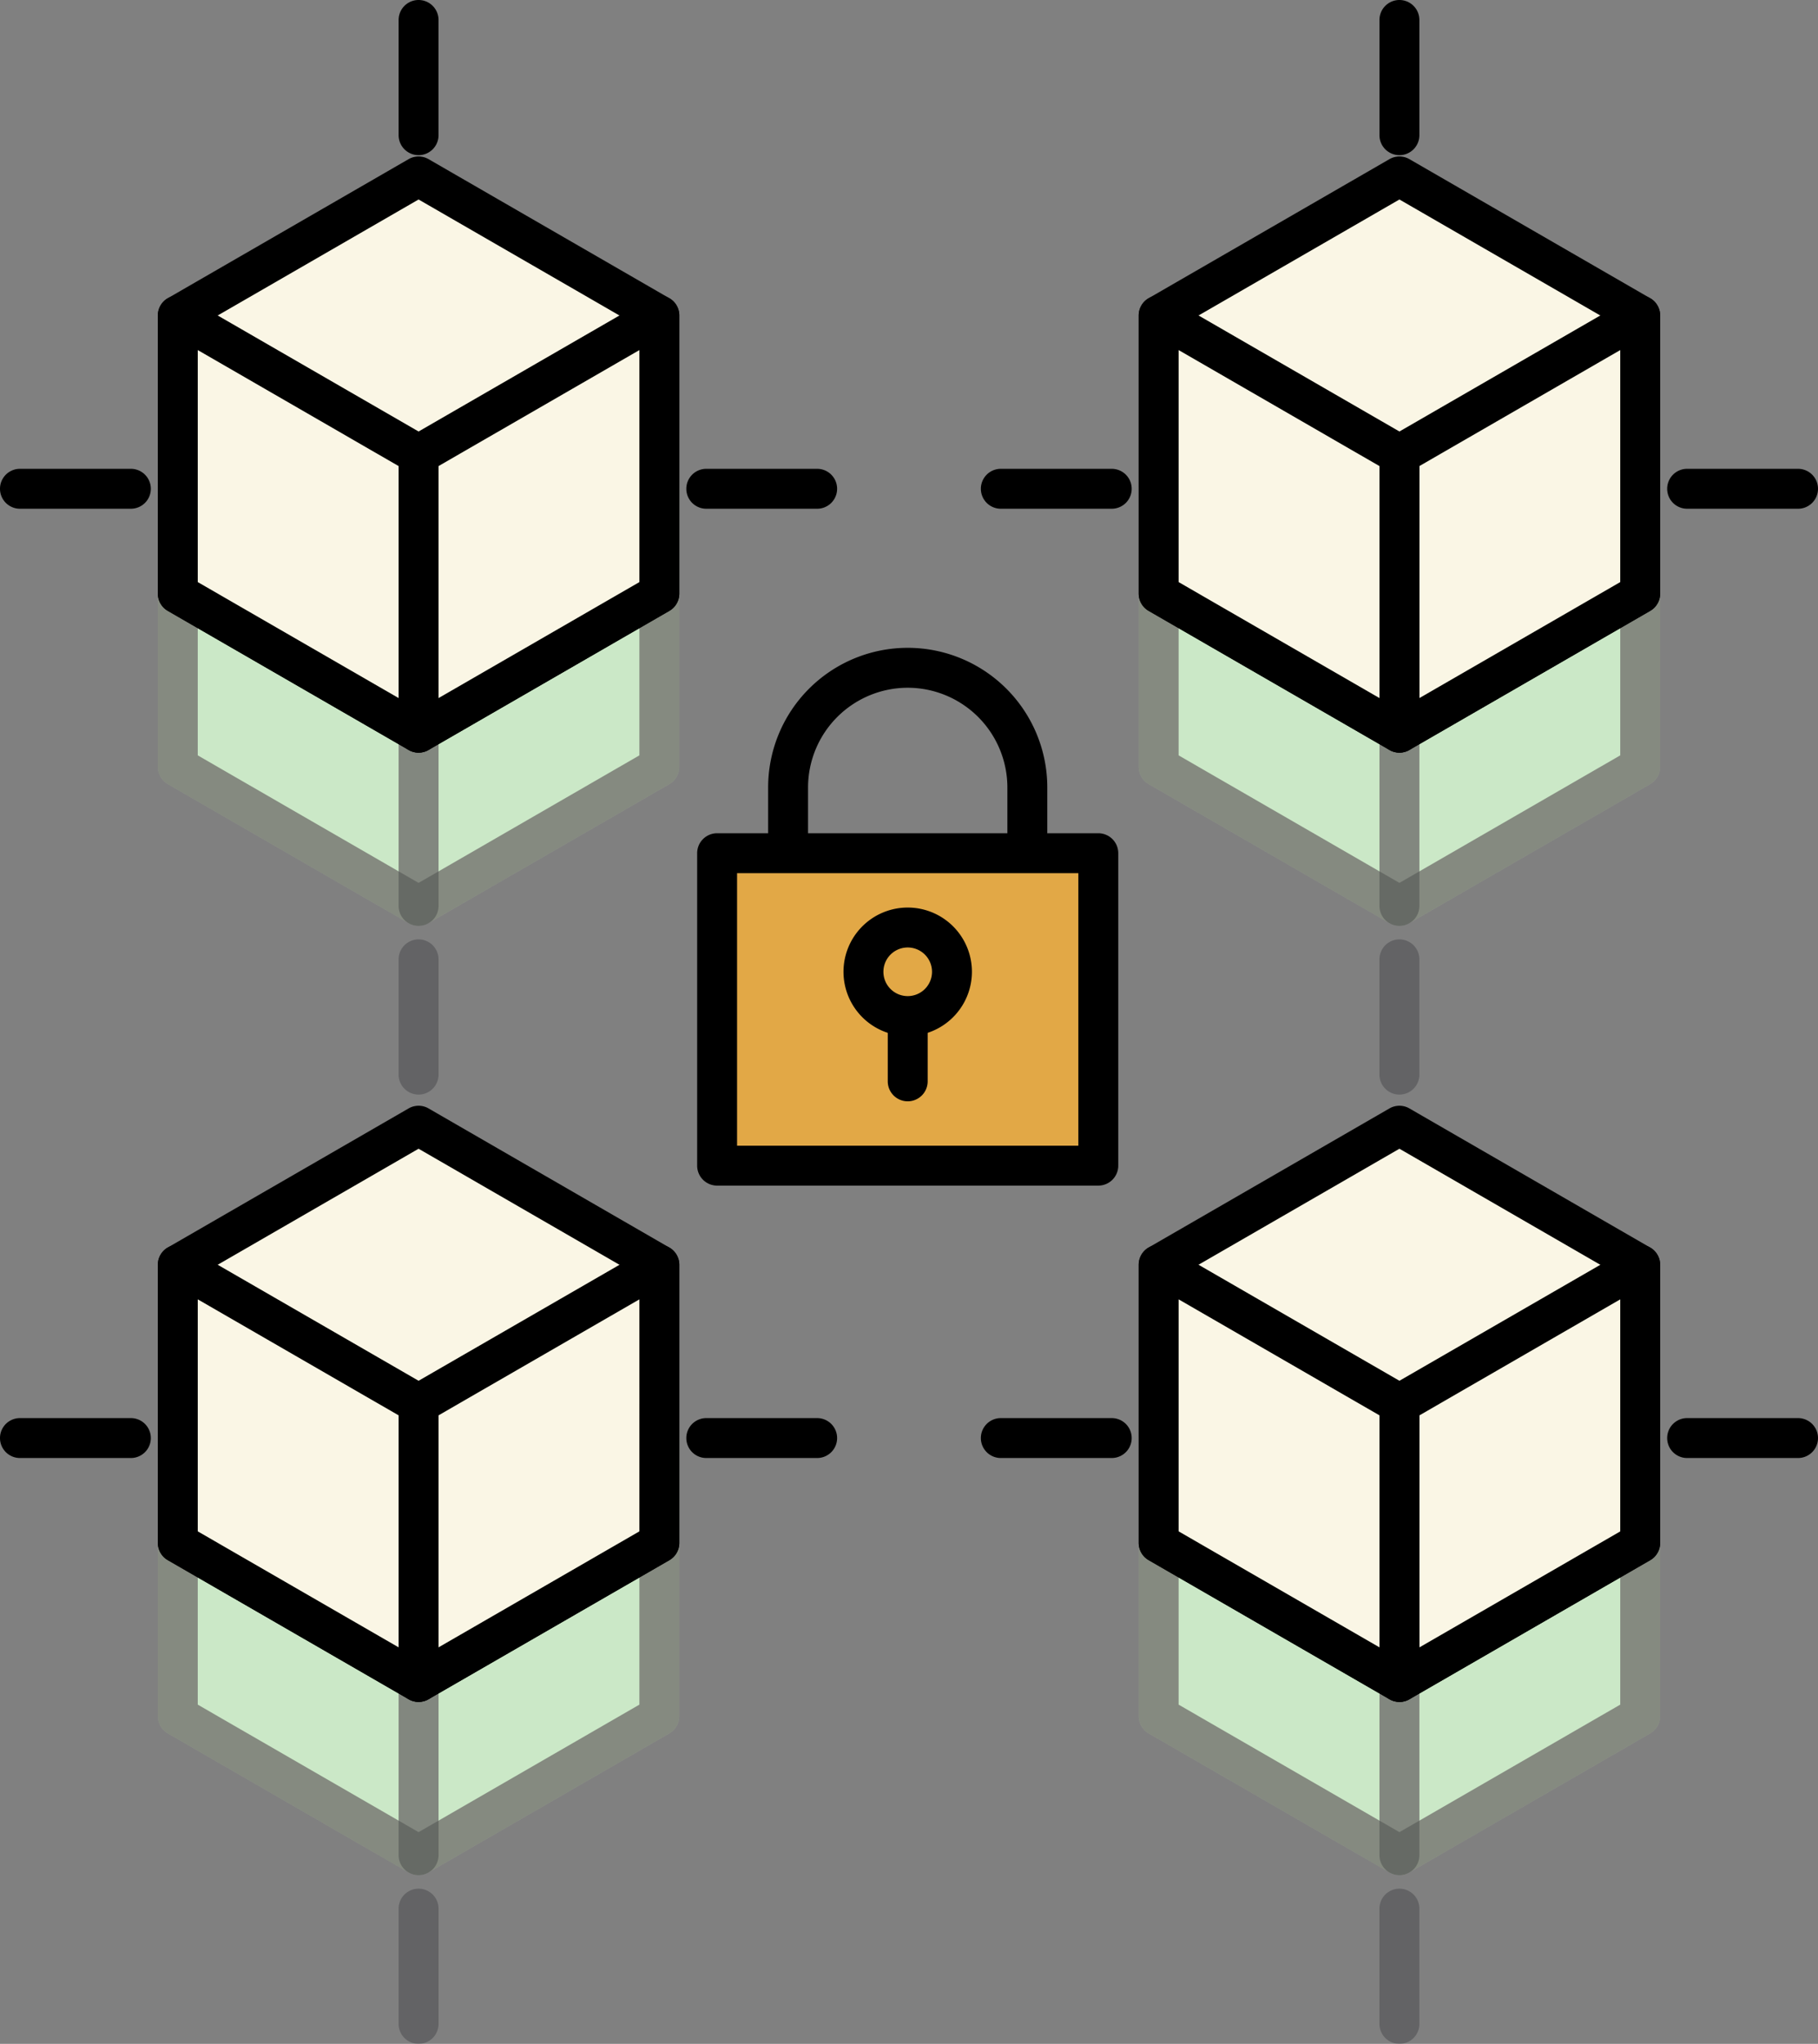 <svg xmlns="http://www.w3.org/2000/svg" xmlns:xlink="http://www.w3.org/1999/xlink" width="182.21" height="204.789" viewBox="0 0 182.21 204.789"><rect x="0" y="0" width="182.21" height="204.789" fill="#808080" stroke="none"/><defs><clipPath id="a"><rect width="182.21" height="204.789" fill="none"/></clipPath><clipPath id="c"><rect width="28.132" height="45.798" transform="translate(39.952 46.974)" fill="none"/></clipPath><clipPath id="d"><rect width="28.132" height="45.798" transform="translate(15.82 46.974)" fill="none"/></clipPath><clipPath id="e"><rect width="4" height="15.548" transform="translate(39.952 94.126)" fill="none"/></clipPath><clipPath id="f"><rect width="28.132" height="45.798" transform="translate(138.258 46.974)" fill="none"/></clipPath><clipPath id="g"><rect width="28.132" height="45.798" transform="translate(114.126 46.974)" fill="none"/></clipPath><clipPath id="h"><rect width="4" height="15.548" transform="translate(138.258 94.126)" fill="none"/></clipPath><clipPath id="i"><rect width="28.132" height="45.798" transform="translate(39.952 142.089)" fill="none"/></clipPath><clipPath id="j"><rect width="28.132" height="45.798" transform="translate(15.82 142.089)" fill="none"/></clipPath><clipPath id="k"><rect width="4" height="15.547" transform="translate(39.952 189.242)" fill="none"/></clipPath><clipPath id="l"><rect width="28.132" height="45.798" transform="translate(138.258 142.089)" fill="none"/></clipPath><clipPath id="m"><rect width="28.132" height="45.798" transform="translate(114.126 142.089)" fill="none"/></clipPath><clipPath id="n"><rect width="4" height="15.547" transform="translate(138.258 189.242)" fill="none"/></clipPath></defs><g clip-path="url(#a)"><path d="M17.82,76.84V48.975L41.952,35.042,66.084,48.975V76.84L41.952,90.773Z" fill="#e9f2dc"/><g clip-path="url(#a)"><path d="M41.952,92.773a2,2,0,0,1-1-.268L16.82,78.573a2,2,0,0,1-1-1.733V48.975a2,2,0,0,1,1-1.732L40.952,33.31a2,2,0,0,1,2,0L67.084,47.243a2,2,0,0,1,1,1.732V76.84a2,2,0,0,1-1,1.733L42.952,92.5a2,2,0,0,1-1,.268M19.82,75.686,41.952,88.463,64.084,75.686V50.129L41.952,37.352,19.82,50.129Z" fill="#b1b8a7"/><g opacity="0.3"><g clip-path="url(#c)"><path d="M66.084,76.84,41.952,90.773V62.908L66.084,48.975Z" fill="#83d096"/><path d="M41.952,92.773a2,2,0,0,1-2-2V62.907a2,2,0,0,1,1-1.732L65.084,47.242a2,2,0,0,1,3,1.733V76.84a2,2,0,0,1-1,1.732L42.952,92.5a2,2,0,0,1-1,.268m2-28.711V87.309L64.084,75.686V52.439ZM66.084,76.84h0Z" fill="#1d1e25"/></g></g><g opacity="0.3"><g clip-path="url(#d)"><path d="M17.82,76.84,41.952,90.773V62.908L17.82,48.975Z" fill="#83d096"/><path d="M41.952,92.773a2,2,0,0,1-1-.268L16.82,78.573a2,2,0,0,1-1-1.733V48.975a2,2,0,0,1,3-1.732L42.952,61.175a2,2,0,0,1,1,1.733V90.773a2,2,0,0,1-2,2M19.82,75.686,39.952,87.309V64.062L19.82,52.439Z" fill="#1d1e25"/></g></g><path d="M17.82,59.477V31.612L41.952,17.679,66.084,31.612V59.477L41.952,73.41Z" fill="#faf6e5"/><path d="M41.952,75.41a2,2,0,0,1-1-.268L16.82,61.21a2,2,0,0,1-1-1.733V31.611a2,2,0,0,1,1-1.732L40.952,15.946a2,2,0,0,1,2,0L67.084,29.879a2,2,0,0,1,1,1.732V59.477a2,2,0,0,1-1,1.733L42.952,75.142a2,2,0,0,1-1,.268M19.82,58.323,41.952,71.1,64.084,58.323V32.765L41.952,19.988,19.82,32.765Z"/><path d="M66.084,59.477,41.952,73.41V45.545L66.084,31.612Z" fill="#faf6e5"/><path d="M41.952,75.411a2,2,0,0,1-2-2V45.545a2,2,0,0,1,1-1.732L65.084,29.879a2,2,0,0,1,3,1.733V59.478a2,2,0,0,1-1,1.732L42.952,75.143a2,2,0,0,1-1,.268m2-28.711V69.947L64.084,58.324V35.076ZM66.084,59.478h0Z"/><path d="M17.82,59.477,41.952,73.41V45.545L17.82,31.612Z" fill="#faf6e5"/><path d="M41.952,75.41a2,2,0,0,1-1-.268L16.82,61.21a2,2,0,0,1-1-1.733V31.611a2,2,0,0,1,3-1.732L42.952,43.812a2,2,0,0,1,1,1.733V73.41a2,2,0,0,1-2,2M19.82,58.323,39.952,69.946V46.7L19.82,35.075Z"/><path d="M41.952,15.547a2,2,0,0,1-2-2V2a2,2,0,0,1,4,0V13.547a2,2,0,0,1-2,2"/><g opacity="0.3"><g clip-path="url(#e)"><path d="M41.952,109.674a2,2,0,0,1-2-2V96.126a2,2,0,0,1,4,0v11.548a2,2,0,0,1-2,2" fill="#1d1e25"/></g></g><path d="M81.9,50.975H70.787a2,2,0,0,1,0-4H81.9a2,2,0,0,1,0,4"/><path d="M13.117,50.975H2a2,2,0,0,1,0-4H13.117a2,2,0,0,1,0,4"/><path d="M116.126,76.84V48.975l24.132-13.933L164.39,48.975V76.84L140.258,90.773Z" fill="#e9f2dc"/><path d="M140.258,92.773a2,2,0,0,1-1-.268L115.126,78.573a2,2,0,0,1-1-1.733V48.975a2,2,0,0,1,1-1.732L139.258,33.31a2,2,0,0,1,2,0L165.39,47.243a2,2,0,0,1,1,1.732V76.84a2,2,0,0,1-1,1.733L141.258,92.5a1.992,1.992,0,0,1-1,.268M118.126,75.686l22.132,12.777L162.39,75.686V50.129L140.258,37.352,118.126,50.129Z" fill="#b1b8a7"/><g opacity="0.3"><g clip-path="url(#f)"><path d="M164.39,76.84,140.258,90.773V62.908L164.39,48.975Z" fill="#83d096"/><path d="M140.258,92.773a2,2,0,0,1-2-2V62.907a2,2,0,0,1,1-1.732L163.39,47.242a2,2,0,0,1,3,1.733V76.84a2,2,0,0,1-1,1.732L141.258,92.5a2,2,0,0,1-1,.268m2-28.711V87.309L162.39,75.686V52.439ZM164.39,76.84h0Z" fill="#1d1e25"/></g></g><g opacity="0.3"><g clip-path="url(#g)"><path d="M116.127,76.84l24.132,13.933V62.908L116.127,48.975Z" fill="#83d096"/><path d="M140.258,92.773a2,2,0,0,1-1-.268L115.127,78.573a2,2,0,0,1-1-1.733V48.975a2,2,0,0,1,3-1.732l24.131,13.932a2,2,0,0,1,1,1.733V90.773a2,2,0,0,1-2,2M118.127,75.686l20.131,11.623V64.062L118.127,52.439Z" fill="#1d1e25"/></g></g><path d="M116.126,59.477V31.612l24.132-13.933L164.39,31.612V59.477L140.258,73.41Z" fill="#faf6e5"/><path d="M140.258,75.41a2,2,0,0,1-1-.268L115.126,61.21a2,2,0,0,1-1-1.733V31.611a2,2,0,0,1,1-1.732l24.132-13.933a2,2,0,0,1,2,0L165.39,29.879a2,2,0,0,1,1,1.732V59.477a2,2,0,0,1-1,1.733L141.258,75.142a1.992,1.992,0,0,1-1,.268M118.126,58.323,140.258,71.1,162.39,58.323V32.765L140.258,19.988,118.126,32.765Z"/><path d="M164.39,59.477,140.258,73.41V45.545L164.39,31.612Z" fill="#faf6e5"/><path d="M140.258,75.411a2,2,0,0,1-2-2V45.545a2,2,0,0,1,1-1.732L163.39,29.879a2,2,0,0,1,3,1.733V59.478a2,2,0,0,1-1,1.732L141.258,75.143a2,2,0,0,1-1,.268m2-28.711V69.947L162.39,58.324V35.076ZM164.39,59.478h0Z"/><path d="M116.127,59.477,140.259,73.41V45.545L116.127,31.612Z" fill="#faf6e5"/><path d="M140.258,75.41a2,2,0,0,1-1-.268L115.127,61.21a2,2,0,0,1-1-1.733V31.611a2,2,0,0,1,3-1.732l24.131,13.933a2,2,0,0,1,1,1.733V73.41a2,2,0,0,1-2,2M118.127,58.323l20.131,11.623V46.7L118.127,35.075Z"/><path d="M140.258,15.547a2,2,0,0,1-2-2V2a2,2,0,0,1,4,0V13.547a2,2,0,0,1-2,2"/><g opacity="0.3"><g clip-path="url(#h)"><path d="M140.258,109.674a2,2,0,0,1-2-2V96.126a2,2,0,0,1,4,0v11.548a2,2,0,0,1-2,2" fill="#1d1e25"/></g></g><path d="M180.21,50.975H169.093a2,2,0,0,1,0-4H180.21a2,2,0,0,1,0,4"/><path d="M111.424,50.975H100.307a2,2,0,0,1,0-4h11.117a2,2,0,0,1,0,4"/><path d="M17.82,171.955V144.09l24.132-13.933L66.084,144.09v27.865L41.952,185.888Z" fill="#e9f2dc"/><path d="M41.952,187.888a2,2,0,0,1-1-.268L16.82,173.688a2,2,0,0,1-1-1.733V144.09a2,2,0,0,1,1-1.732l24.132-13.933a2,2,0,0,1,2,0l24.132,13.933a2,2,0,0,1,1,1.732v27.865a2,2,0,0,1-1,1.733L42.952,187.62a2,2,0,0,1-1,.268M19.82,170.8l22.132,12.777L64.084,170.8V145.244L41.952,132.467,19.82,145.244Z" fill="#b1b8a7"/><g opacity="0.3"><g clip-path="url(#i)"><path d="M66.084,171.955,41.952,185.888V158.023L66.084,144.09Z" fill="#83d096"/><path d="M41.952,187.888a2,2,0,0,1-2-2V158.022a2,2,0,0,1,1-1.732l24.132-13.933a2,2,0,0,1,3,1.733v27.865a2,2,0,0,1-1,1.732L42.952,187.62a2,2,0,0,1-1,.268m2-28.711v23.247L64.084,170.8V147.554Zm22.132,12.778h0Z" fill="#1d1e25"/></g></g><g opacity="0.3"><g clip-path="url(#j)"><path d="M17.82,171.955l24.132,13.933V158.023L17.82,144.09Z" fill="#83d096"/><path d="M41.952,187.888a2,2,0,0,1-1-.268L16.82,173.688a2,2,0,0,1-1-1.733V144.09a2,2,0,0,1,3-1.732L42.952,156.29a2,2,0,0,1,1,1.733v27.865a2,2,0,0,1-2,2M19.82,170.8l20.132,11.623V159.177L19.82,147.554Z" fill="#1d1e25"/></g></g><path d="M17.82,154.593V126.728l24.132-13.933,24.132,13.933v27.865L41.952,168.526Z" fill="#faf6e5"/><path d="M41.952,170.525a2,2,0,0,1-1-.268L16.82,156.325a2,2,0,0,1-1-1.733V126.727a2,2,0,0,1,1-1.732l24.132-13.933a2,2,0,0,1,2,0L67.084,125a2,2,0,0,1,1,1.732v27.865a2,2,0,0,1-1,1.733L42.952,170.257a2,2,0,0,1-1,.268M19.82,153.438l22.132,12.777,22.132-12.777V127.881L41.952,115.1,19.82,127.881Z"/><path d="M66.084,154.592,41.952,168.526V140.661l24.132-13.933Z" fill="#faf6e5"/><path d="M41.952,170.526a2,2,0,0,1-2-2V140.66a2,2,0,0,1,1-1.732L65.084,125a2,2,0,0,1,3,1.733v27.865a2,2,0,0,1-1,1.732L42.952,170.258a2,2,0,0,1-1,.268m2-28.711v23.247l20.132-11.623V130.192Zm22.132,12.778h0Z"/><path d="M17.82,154.592l24.132,13.933V140.661L17.82,126.728Z" fill="#faf6e5"/><path d="M41.952,170.525a2,2,0,0,1-1-.268L16.82,156.325a2,2,0,0,1-1-1.733V126.727a2,2,0,0,1,3-1.732l24.132,13.932a2,2,0,0,1,1,1.733v27.865a2,2,0,0,1-2,2M19.82,153.438l20.132,11.623V141.814L19.82,130.191Z"/><g opacity="0.3"><g clip-path="url(#k)"><path d="M41.952,204.789a2,2,0,0,1-2-2V191.242a2,2,0,0,1,4,0v11.547a2,2,0,0,1-2,2" fill="#1d1e25"/></g></g><path d="M81.9,146.09H70.787a2,2,0,0,1,0-4H81.9a2,2,0,0,1,0,4"/><path d="M13.117,146.09H2a2,2,0,0,1,0-4H13.117a2,2,0,0,1,0,4"/><path d="M116.126,171.955V144.09l24.132-13.933L164.39,144.09v27.865l-24.132,13.933Z" fill="#e9f2dc"/><path d="M140.258,187.888a2,2,0,0,1-1-.268l-24.132-13.932a2,2,0,0,1-1-1.733V144.09a2,2,0,0,1,1-1.732l24.132-13.933a2,2,0,0,1,2,0l24.132,13.933a2,2,0,0,1,1,1.732v27.865a2,2,0,0,1-1,1.733L141.258,187.62a1.992,1.992,0,0,1-1,.268M118.126,170.8l22.132,12.777L162.39,170.8V145.244l-22.132-12.777-22.132,12.777Z" fill="#b1b8a7"/><g opacity="0.3"><g clip-path="url(#l)"><path d="M164.39,171.955l-24.132,13.933V158.023L164.39,144.09Z" fill="#83d096"/><path d="M140.258,187.888a2,2,0,0,1-2-2V158.022a2,2,0,0,1,1-1.732l24.132-13.933a2,2,0,0,1,3,1.733v27.865a2,2,0,0,1-1,1.732L141.258,187.62a2,2,0,0,1-1,.268m2-28.711v23.247L162.39,170.8V147.554Zm22.132,12.778h0Z" fill="#1d1e25"/></g></g><g opacity="0.3"><g clip-path="url(#m)"><path d="M116.127,171.955l24.132,13.933V158.023L116.127,144.09Z" fill="#83d096"/><path d="M140.258,187.888a2,2,0,0,1-1-.268l-24.131-13.932a2,2,0,0,1-1-1.733V144.09a2,2,0,0,1,3-1.732l24.131,13.932a2,2,0,0,1,1,1.733v27.865a2,2,0,0,1-2,2M118.127,170.8l20.131,11.623V159.177l-20.131-11.623Z" fill="#1d1e25"/></g></g><path d="M116.126,154.593V126.728l24.132-13.933,24.132,13.933v27.865l-24.132,13.933Z" fill="#faf6e5"/><path d="M140.258,170.525a2,2,0,0,1-1-.268l-24.132-13.932a2,2,0,0,1-1-1.733V126.727a2,2,0,0,1,1-1.732l24.132-13.933a2,2,0,0,1,2,0L165.39,125a2,2,0,0,1,1,1.732v27.865a2,2,0,0,1-1,1.733l-24.132,13.932a1.992,1.992,0,0,1-1,.268m-22.132-17.087,22.132,12.777,22.132-12.777V127.881L140.258,115.1l-22.132,12.777Z"/><path d="M164.39,154.592l-24.132,13.933V140.661l24.132-13.933Z" fill="#faf6e5"/><path d="M140.258,170.526a2,2,0,0,1-2-2V140.66a2,2,0,0,1,1-1.732L163.39,125a2,2,0,0,1,3,1.733v27.865a2,2,0,0,1-1,1.732l-24.132,13.933a2,2,0,0,1-1,.268m2-28.711v23.247l20.132-11.623V130.192Zm22.132,12.778h0Z"/><path d="M116.127,154.592l24.132,13.933V140.661l-24.132-13.933Z" fill="#faf6e5"/><path d="M140.258,170.525a2,2,0,0,1-1-.268l-24.131-13.932a2,2,0,0,1-1-1.733V126.727a2,2,0,0,1,3-1.732l24.131,13.932a2,2,0,0,1,1,1.733v27.865a2,2,0,0,1-2,2m-22.131-17.087,20.131,11.623V141.814l-20.131-11.623Z"/><g opacity="0.3"><g clip-path="url(#n)"><path d="M140.258,204.789a2,2,0,0,1-2-2V191.242a2,2,0,0,1,4,0v11.547a2,2,0,0,1-2,2" fill="#1d1e25"/></g></g><path d="M180.21,146.09H169.093a2,2,0,0,1,0-4H180.21a2,2,0,0,1,0,4"/><path d="M111.424,146.09H100.307a2,2,0,1,1,0-4h11.117a2,2,0,0,1,0,4"/><path d="M90.976,111.886A14.005,14.005,0,0,1,76.987,97.9v-19a13.989,13.989,0,1,1,27.978,0v19a14.005,14.005,0,0,1-13.989,13.99m0-42.979A10,10,0,0,0,80.987,78.9v19a9.989,9.989,0,1,0,19.978,0v-19a10,10,0,0,0-9.989-9.989"/><rect width="38.206" height="31.305" transform="translate(71.873 85.49)" fill="#e2a846"/><path d="M110.079,118.795H71.873a2,2,0,0,1-2-2V85.489a2,2,0,0,1,2-2h38.206a2,2,0,0,1,2,2v31.306a2,2,0,0,1-2,2m-36.206-4h34.206V87.489H73.873Z"/><path d="M90.976,110.349a2,2,0,0,1-2-2v-5.293a2,2,0,0,1,4,0v5.293a2,2,0,0,1-2,2"/><path d="M90.976,103.807a6.436,6.436,0,1,1,6.436-6.435,6.443,6.443,0,0,1-6.436,6.435m0-8.872a2.436,2.436,0,1,0,2.436,2.437,2.439,2.439,0,0,0-2.436-2.437"/></g></g></svg>